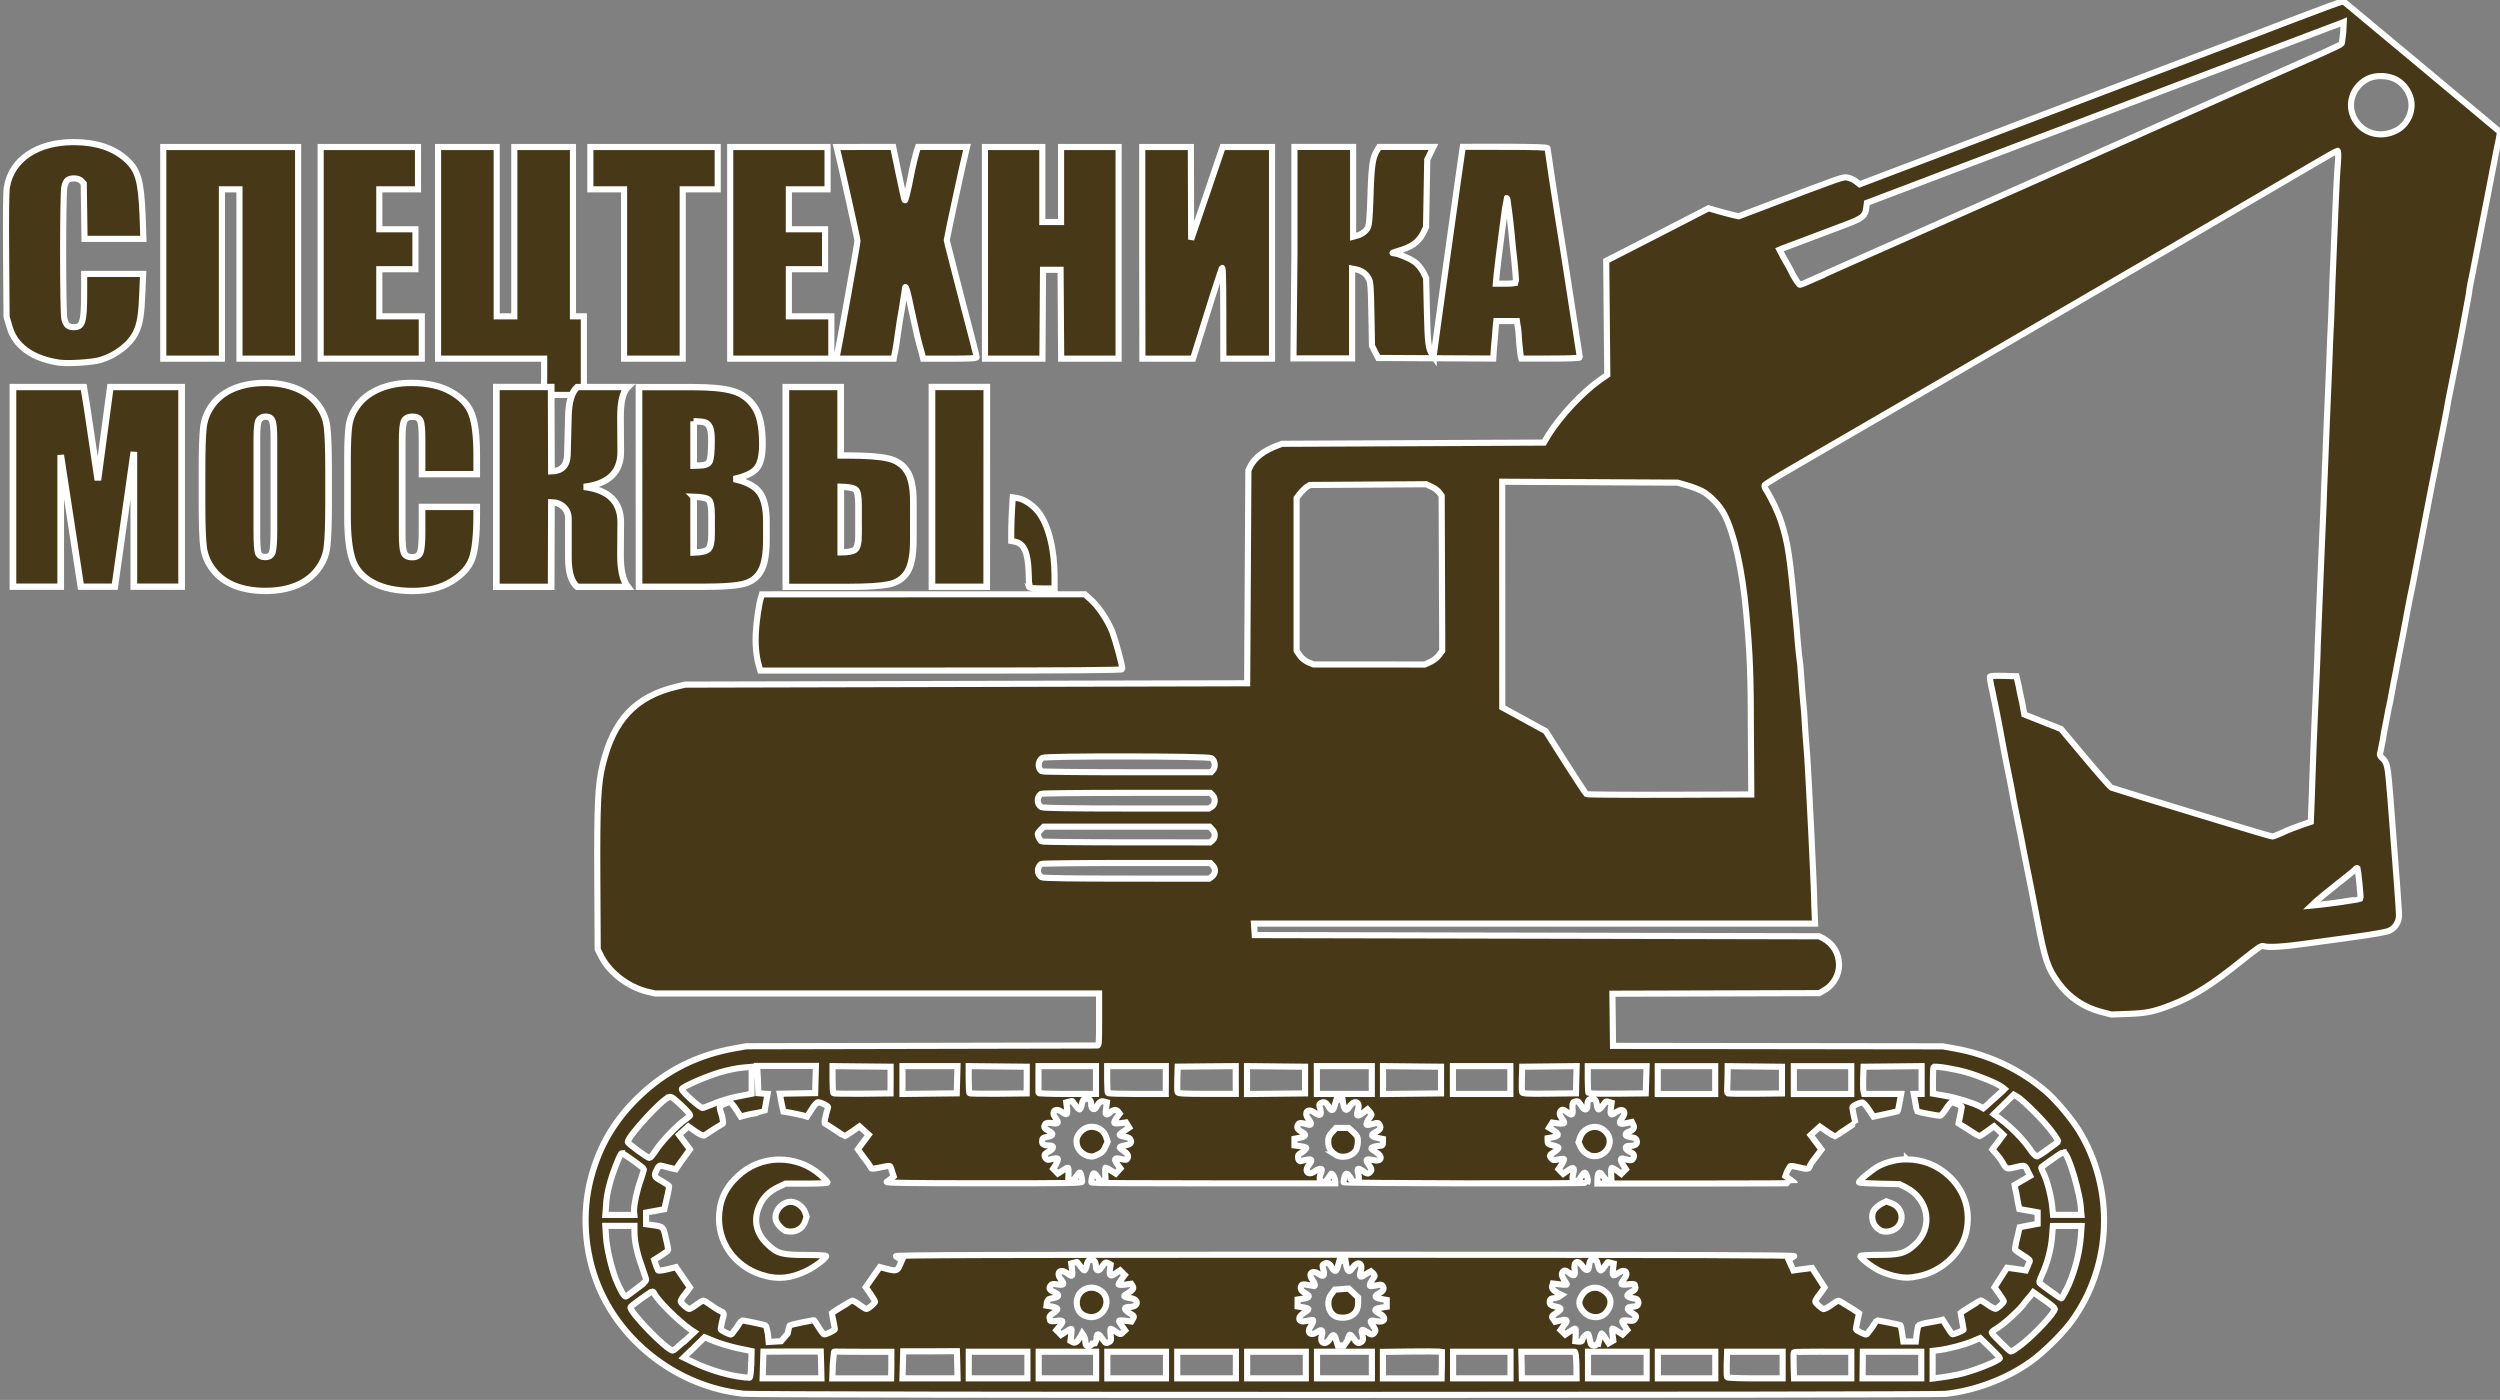 <?xml version="1.0" encoding="UTF-8" standalone="no"?>
<!-- Created with Inkscape (http://www.inkscape.org/) -->

<svg
   width="33.073mm"
   height="18.52mm"
   viewBox="0 0 33.073 18.52"
   version="1.1"
   id="svg1"
   xml:space="preserve"
   inkscape:version="1.4 (86a8ad7, 2024-10-11)"
   sodipodi:docname="logo.svg"
   xmlns:inkscape="http://www.inkscape.org/namespaces/inkscape"
   xmlns:sodipodi="http://sodipodi.sourceforge.net/DTD/sodipodi-0.dtd"
   xmlns="http://www.w3.org/2000/svg"
   xmlns:svg="http://www.w3.org/2000/svg"><rect x="0" y="0" width="33.073" height="18.52" fill="#808080" stroke="none"/><sodipodi:namedview
     id="namedview1"
     pagecolor="#ffffff"
     bordercolor="#000000"
     borderopacity="0.25"
     inkscape:showpageshadow="2"
     inkscape:pageopacity="0.0"
     inkscape:pagecheckerboard="0"
     inkscape:deskcolor="#d1d1d1"
     inkscape:document-units="mm"
     inkscape:zoom="5.8083614"
     inkscape:cx="123.95923"
     inkscape:cy="31.07589"
     inkscape:window-width="1920"
     inkscape:window-height="1017"
     inkscape:window-x="-8"
     inkscape:window-y="-8"
     inkscape:window-maximized="1"
     inkscape:current-layer="layer1" /><defs
     id="defs1" /><g
     inkscape:label="Слой 1"
     inkscape:groupmode="layer"
     id="layer1"
     transform="translate(-88.503,-139.171)"><g
       id="g15"><g
         id="g14"><path
           id="path1"
           style="fill:#473818;fill-opacity:1;stroke:#ffffff;stroke-width:0.081;stroke-dasharray:none;stroke-opacity:1"
           d="m 119.508,139.191 -0.041,0.009 c -0.025,0.005 -0.223,0.077 -0.439,0.16 -0.217,0.083 -0.469,0.177 -0.551,0.21 -0.394,0.149 -2.256,0.855 -2.552,0.968 -0.182,0.069 -0.475,0.181 -0.652,0.248 -0.178,0.067 -0.47,0.179 -0.652,0.248 -0.182,0.069 -0.419,0.16 -0.529,0.201 -0.358,0.135 -0.659,0.249 -0.824,0.312 l -0.163,0.062 -0.052,-0.04 c -0.027,-0.022 -0.079,-0.044 -0.11,-0.049 -0.064,-0.01 -0.033,-0.021 -1.201,0.422 l -0.237,0.09 -0.072,-0.016 c -0.041,-0.009 -0.129,-0.033 -0.201,-0.053 l -0.126,-0.037 -0.279,0.144 c -0.153,0.08 -0.353,0.18 -0.436,0.224 -0.087,0.044 -0.265,0.136 -0.398,0.204 l -0.241,0.123 0.007,0.755 0.007,0.754 -0.103,0.072 c -0.228,0.162 -0.516,0.47 -0.673,0.72 l -0.062,0.104 -1.733,0.008 -1.732,0.008 -0.072,0.027 c -0.17,0.066 -0.28,0.151 -0.342,0.26 l -0.031,0.065 -0.008,1.408 -0.008,1.408 -3.717,0.009 -3.717,0.009 -0.115,0.027 c -0.54,0.128 -0.832,0.437 -0.976,1.03 -0.065,0.259 -0.077,0.537 -0.072,1.533 l 0.005,0.912 0.052,0.104 c 0.114,0.212 0.355,0.394 0.604,0.456 l 0.103,0.024 h 2.937 2.937 v 0.344 c 0,0.265 2.3e-4,0.344 -0.021,0.344 -0.011,0 -1.061,0.002 -2.333,0.005 l -2.313,0.005 -0.141,0.025 c -0.507,0.089 -0.921,0.296 -1.281,0.643 -0.319,0.307 -0.524,0.655 -0.633,1.074 -0.121,0.455 -0.086,0.977 0.092,1.417 0.313,0.773 1.071,1.343 1.91,1.436 l 0.004,0.002 c 0.195,0.022 15.707,0.019 15.911,0.002 0.399,-0.042 0.824,-0.204 1.143,-0.437 0.171,-0.125 0.409,-0.361 0.527,-0.522 0.538,-0.734 0.574,-1.758 0.093,-2.532 -0.094,-0.152 -0.294,-0.389 -0.419,-0.499 -0.341,-0.298 -0.765,-0.499 -1.222,-0.58 l -0.157,-0.028 -2.181,-0.003 -2.18,-0.003 -0.004,-0.345 -0.004,-0.345 1.369,-0.004 1.368,-0.004 0.083,-0.049 c 0.106,-0.066 0.18,-0.196 0.178,-0.326 -0.002,-0.152 -0.079,-0.28 -0.212,-0.351 l -0.052,-0.026 -3.733,-0.008 -3.733,-0.008 -0.005,-0.076 -0.005,-0.076 h 3.712 3.711 l -0.01,-0.236 c 0,-0.13 -0.021,-0.574 -0.041,-0.988 -0.021,-0.414 -0.043,-0.853 -0.052,-0.976 -0.01,-0.123 -0.031,-0.389 -0.041,-0.592 -0.021,-0.202 -0.041,-0.487 -0.052,-0.632 -0.021,-0.145 -0.041,-0.383 -0.052,-0.528 -0.086,-0.919 -0.109,-1.082 -0.202,-1.367 -0.041,-0.128 -0.125,-0.298 -0.187,-0.402 -0.024,-0.031 -0.036,-0.066 -0.031,-0.078 0.004,-0.012 0.174,-0.117 0.377,-0.234 0.561,-0.323 3.767,-2.189 4.672,-2.718 0.441,-0.258 1.031,-0.604 1.313,-0.768 0.282,-0.165 0.667,-0.39 0.857,-0.502 0.189,-0.112 0.352,-0.203 0.36,-0.203 0.009,0 0.014,0.06 0.006,0.156 -0.021,0.233 -0.041,0.828 -0.072,1.564 -0.01,0.361 -0.026,0.714 -0.031,0.784 0,0.07 -0.021,0.524 -0.041,1.008 -0.021,0.484 -0.036,0.941 -0.041,1.016 0,0.075 -0.021,0.525 -0.041,1 -0.021,0.475 -0.036,0.929 -0.041,1.008 0,0.079 -0.02,0.526 -0.041,0.992 -0.021,0.466 -0.035,0.961 -0.041,1.099 l -0.01,0.251 -0.126,0.043 c -0.069,0.023 -0.181,0.067 -0.243,0.097 -0.066,0.03 -0.128,0.054 -0.138,0.054 -0.011,0 -0.211,-0.058 -0.444,-0.129 -0.233,-0.071 -0.49,-0.149 -0.573,-0.174 -0.444,-0.135 -1.095,-0.335 -1.115,-0.344 -0.013,-0.006 -0.168,-0.182 -0.345,-0.393 l -0.32,-0.382 -0.202,-0.08 c -0.11,-0.044 -0.223,-0.087 -0.243,-0.096 l -0.041,-0.016 -0.021,-0.117 c -0.01,-0.064 -0.041,-0.178 -0.052,-0.253 l -0.031,-0.136 -0.176,-0.005 c -0.115,-0.003 -0.177,0.001 -0.177,0.013 0,0.01 0.01,0.088 0.031,0.173 0.018,0.085 0.082,0.389 0.133,0.675 0.052,0.286 0.114,0.57 0.124,0.632 0.01,0.062 0.041,0.231 0.072,0.376 0.031,0.145 0.072,0.358 0.093,0.472 0.078,0.377 0.12,0.604 0.172,0.872 0.108,0.56 0.141,0.655 0.29,0.857 0.136,0.185 0.33,0.315 0.558,0.375 l 0.135,0.035 0.223,-0.008 c 0.243,-0.009 0.338,-0.028 0.569,-0.118 0.294,-0.114 0.537,-0.267 0.932,-0.586 0.217,-0.171 0.258,-0.203 0.289,-0.193 0.061,0.021 0.256,0.01 0.563,-0.033 0.163,-0.023 0.464,-0.065 0.669,-0.092 0.211,-0.029 0.398,-0.062 0.429,-0.077 0.081,-0.036 0.132,-0.12 0.132,-0.202 0,-0.06 -0.032,-0.511 -0.115,-1.567 -0.036,-0.428 -0.036,-0.453 -0.118,-0.527 -0.015,-0.015 -0.025,-0.037 -0.021,-0.048 0.01,-0.011 0.02,-0.096 0.041,-0.188 0.01,-0.092 0.052,-0.269 0.072,-0.392 0.031,-0.123 0.062,-0.335 0.093,-0.472 0.023,-0.136 0.074,-0.381 0.105,-0.544 0.031,-0.163 0.082,-0.451 0.124,-0.64 0.165,-0.857 0.246,-1.29 0.307,-1.584 0.021,-0.11 0.062,-0.322 0.093,-0.472 0.031,-0.15 0.062,-0.322 0.072,-0.384 0.01,-0.062 0.052,-0.249 0.083,-0.416 0.035,-0.167 0.087,-0.441 0.118,-0.608 0.031,-0.167 0.063,-0.344 0.072,-0.392 0,-0.048 0.031,-0.178 0.052,-0.288 0.052,-0.264 0.103,-0.54 0.207,-1.064 0.046,-0.238 0.098,-0.51 0.118,-0.605 0.022,-0.095 0.034,-0.174 0.031,-0.177 -0.004,-0.003 -0.469,-0.393 -1.036,-0.866 z m 0.001,0.271 -0.007,0.135 c -0.01,0.074 -0.015,0.143 -0.021,0.152 -0.006,0.009 -0.113,0.062 -0.238,0.117 -0.425,0.187 -2.684,1.191 -2.937,1.305 -0.072,0.033 -0.173,0.076 -0.214,0.096 -0.045,0.02 -0.305,0.135 -0.578,0.256 -0.272,0.121 -0.582,0.258 -0.686,0.304 -0.104,0.046 -0.38,0.168 -0.611,0.271 -0.231,0.103 -0.501,0.222 -0.594,0.264 -0.095,0.042 -0.311,0.137 -0.479,0.212 -0.168,0.075 -0.345,0.154 -0.396,0.176 -0.05,0.022 -0.161,0.073 -0.254,0.114 l 0.005,5.2e-4 c -0.092,0.041 -0.174,0.074 -0.184,0.074 -0.01,0 -0.052,-0.059 -0.093,-0.132 -0.033,-0.073 -0.095,-0.177 -0.126,-0.232 l -0.052,-0.1 0.041,-0.017 c 0.067,-0.025 0.643,-0.242 0.854,-0.322 0.201,-0.076 0.242,-0.109 0.253,-0.216 l 0.009,-0.065 0.192,-0.073 c 0.105,-0.04 0.266,-0.1 0.349,-0.132 0.086,-0.032 0.313,-0.119 0.504,-0.192 0.191,-0.073 0.57,-0.217 0.842,-0.319 0.272,-0.103 0.574,-0.218 0.677,-0.256 0.161,-0.062 0.94,-0.357 1.156,-0.439 0.101,-0.038 0.786,-0.298 1.132,-0.429 0.14,-0.053 0.363,-0.138 0.496,-0.188 0.132,-0.05 0.343,-0.13 0.47,-0.178 0.127,-0.049 0.279,-0.105 0.33,-0.125 0.058,-0.02 0.11,-0.042 0.13,-0.049 z m 0.504,0.715 c 0.068,0.002 0.137,0.018 0.189,0.047 0.101,0.056 0.163,0.146 0.194,0.253 0.041,0.165 -0.045,0.348 -0.199,0.425 l -0.005,5.1e-4 c -0.162,0.08 -0.346,0.054 -0.47,-0.066 -0.191,-0.19 -0.143,-0.496 0.103,-0.623 0.052,-0.026 0.12,-0.038 0.188,-0.037 z m -30.537,0.874 c -0.479,0 -0.82,0.227 -0.882,0.595 -0.011,0.07 -0.014,0.359 -0.01,0.91 l 0.006,0.807 0.031,0.104 c 0.035,0.131 0.087,0.216 0.18,0.3 0.114,0.102 0.275,0.169 0.48,0.201 h 5.17e-4 c 0.117,0.018 0.446,-0.003 0.554,-0.036 0.206,-0.063 0.395,-0.21 0.468,-0.369 0.052,-0.109 0.072,-0.231 0.083,-0.532 l 0.01,-0.236 h -0.39 -0.39 l -5.16e-4,0.268 c -10e-4,0.372 -0.021,0.436 -0.136,0.436 -0.074,0 -0.105,-0.025 -0.126,-0.112 -0.021,-0.111 -0.021,-1.632 0,-1.743 0.01,-0.05 0.031,-0.087 0.052,-0.097 0.053,-0.027 0.143,-0.018 0.174,0.018 l 0.031,0.034 0.005,0.366 0.005,0.366 h 0.39 0.389 l -0.01,-0.292 c -0.019,-0.481 -0.059,-0.62 -0.221,-0.764 -0.168,-0.149 -0.399,-0.224 -0.692,-0.224 z m 18.939,0.062 -0.56,5.2e-4 -0.009,0.06 c -0.022,0.136 -0.373,2.66 -0.374,2.687 l -5.1e-4,0.029 -0.021,-0.031 c -0.052,-0.065 -0.061,-0.153 -0.071,-0.577 l -0.01,-0.432 -0.041,-0.084 c -0.03,-0.049 -0.071,-0.103 -0.113,-0.131 -0.073,-0.051 -0.222,-0.112 -0.284,-0.114 -0.021,-0.001 0.01,-0.013 0.061,-0.028 0.179,-0.05 0.273,-0.114 0.335,-0.232 l 0.041,-0.083 0.008,-0.448 0.008,-0.448 0.041,-0.083 0.041,-0.084 h -0.359 -0.36 l -0.031,0.053 c -0.052,0.086 -0.072,0.192 -0.083,0.597 -0.01,0.323 -0.02,0.393 -0.041,0.428 -0.033,0.05 -0.086,0.084 -0.148,0.099 l -0.041,0.011 v -0.594 -0.594 h -0.388 -0.388 v 1.4 l -0.013,1.398 h 0.388 0.388 v -0.594 -0.594 l 0.052,0.01 c 0.069,0.014 0.131,0.055 0.162,0.113 0.031,0.042 0.034,0.115 0.041,0.474 l 0.008,0.425 0.041,0.08 0.041,0.08 0.761,0.004 0.761,0.004 0.01,-0.148 c 0.01,-0.082 0.016,-0.193 0.021,-0.248 l 0.01,-0.1 h 0.136 0.136 l 0.009,0.06 c 0.01,0.033 0.016,0.132 0.021,0.22 0.01,0.088 0.017,0.173 0.021,0.188 l 0.008,0.028 h 0.387 c 0.231,0 0.387,-0.006 0.387,-0.015 0,-0.008 -0.097,-0.63 -0.214,-1.383 -0.122,-0.752 -0.214,-1.376 -0.214,-1.385 0,-0.012 -0.179,-0.018 -0.561,-0.018 z m -17.752,0.003 v 1.4 1.4 h 0.388 0.388 v -1.12 -1.12 h 0.116 0.116 v 1.12 1.12 h 0.388 0.388 v -1.4 -1.4 h -0.891 z m 2.082,0 v 1.4 1.4 h 0.669 0.669 v -0.28 -0.28 h -0.281 -0.281 v -0.312 -0.312 h 0.239 0.239 v -0.264 -0.264 h -0.239 -0.239 v -0.264 -0.264 h 0.256 0.256 v -0.28 -0.28 h -0.644 z m 1.553,0 v 1.4 1.4 h 0.702 0.702 v 0.24 l -0.004,0.24 h 0.264 0.265 v -0.52 -0.52 h -0.072 -0.072 v -1.12 -1.12 h -0.388 -0.388 v 1.12 1.12 H 95.19 95.074 v -1.12 -1.12 H 94.686 Z m 2.015,0 v 0.28 0.28 h 0.223 0.223 v 1.12 1.12 h 0.388 0.388 v -1.12 -1.12 h 0.231 0.232 v -0.28 -0.28 H 97.155 Z m 1.85,0 v 1.4 1.4 h 0.669 0.669 v -0.28 -0.28 h -0.281 -0.281 v -0.312 -0.312 h 0.239 0.24 v -0.264 -0.264 h -0.24 -0.239 v -0.264 -0.264 h 0.256 0.256 v -0.28 -0.28 h -0.644 z m 1.407,0 0.007,0.028 c 0.053,0.212 0.27,1.187 0.27,1.214 0,0.033 -0.252,1.437 -0.272,1.522 l -0.005,0.036 h 0.378 0.378 l 0.008,-0.044 c 0.01,-0.024 0.041,-0.228 0.072,-0.452 0.041,-0.224 0.067,-0.426 0.072,-0.448 0.01,-0.025 0.041,0.089 0.082,0.296 0.073,0.328 0.084,0.392 0.135,0.564 l 0.021,0.084 h 0.354 c 0.271,0 0.354,-0.005 0.354,-0.02 0,-0.011 -0.088,-0.358 -0.198,-0.771 -0.105,-0.413 -0.198,-0.763 -0.198,-0.777 0,-0.022 0.228,-1.081 0.259,-1.197 l 0.009,-0.036 h -0.323 -0.324 l -0.02,0.06 c -0.01,0.033 -0.052,0.195 -0.083,0.36 -0.031,0.165 -0.066,0.295 -0.072,0.288 -0.01,-0.006 -0.041,-0.168 -0.083,-0.36 l -0.072,-0.348 h -0.375 z m 1.963,0 v 1.4 l 5.2e-4,1.4 h 0.38 0.38 l 0.004,-0.588 0.004,-0.588 h 0.116 0.116 l 0.004,0.588 0.004,0.588 h 0.38 0.38 v -1.4 -1.4 H 102.92 102.54 v 0.496 0.496 h -0.124 -0.124 v -0.496 -0.496 h -0.38 z m 2.081,0 v 1.4 l 0.002,1.4 h 0.335 0.335 l 0.179,-0.572 c 0.097,-0.315 0.19,-0.594 0.2,-0.62 0.016,-0.041 0.02,0.05 0.021,0.572 l 0.001,0.62 h 0.322 0.322 v -1.4 -1.4 h -0.327 -0.326 l -0.208,0.612 -0.209,0.612 -0.002,-0.612 -0.002,-0.612 h -0.322 z m 4.821,0.676 c 0.01,-0.001 0.015,0.039 0.02,0.094 0.01,0.056 0.041,0.307 0.062,0.558 0.031,0.251 0.045,0.461 0.041,0.468 h -0.009 c -0.004,0.007 -0.06,0.012 -0.132,0.012 h -0.125 l 0.01,-0.116 c 0.018,-0.177 0.126,-1.006 0.132,-1.015 z m -0.059,3.752 1.16,0.006 1.161,0.006 0.118,0.034 c 0.065,0.018 0.153,0.052 0.204,0.077 0.106,0.056 0.234,0.19 0.296,0.309 0.128,0.249 0.237,0.724 0.289,1.298 0.052,0.572 0.061,0.831 0.062,1.608 l 0.005,0.799 -1.082,0.004 c -0.595,0.002 -1.09,-0.002 -1.099,-0.008 -0.009,-0.007 -0.134,-0.197 -0.278,-0.423 l -0.261,-0.411 -0.287,-0.157 -0.287,-0.157 -5.2e-4,-1.493 z m -1.007,0.033 0.072,0.033 c 0.041,0.018 0.083,0.052 0.103,0.076 l 0.031,0.044 0.004,1.025 0.004,1.025 -0.041,0.055 c -0.019,0.03 -0.07,0.071 -0.112,0.091 l -0.078,0.036 -0.736,-5.2e-4 -0.736,-5.2e-4 -0.072,-0.03 c -0.039,-0.017 -0.09,-0.056 -0.111,-0.091 l -0.041,-0.061 v -1.01 -1.01 l 0.041,-0.053 c 0.021,-0.029 0.062,-0.068 0.082,-0.086 l 0.052,-0.033 0.769,-0.005 z m -5.468,0.174 -0.01,0.158 c -0.005,0.087 -0.01,0.216 -0.01,0.288 v 0.131 l 0.052,0.01 c 0.117,0.024 0.168,0.143 0.178,0.393 0.001,0.101 0.007,0.193 0.01,0.204 l -0.005,-5.1e-4 c 0.005,0.014 0.054,0.021 0.172,0.021 h 0.166 v -0.157 c 0,-0.364 -0.081,-0.687 -0.217,-0.858 -0.072,-0.091 -0.192,-0.169 -0.275,-0.18 z m -3.318,1.283 -0.008,0.028 c -0.031,0.087 -0.064,0.321 -0.072,0.46 -0.01,0.153 5.1e-5,0.323 0.041,0.46 l 0.018,0.06 h 2.395 c 1.675,0 2.394,-0.005 2.394,-0.018 0,-0.054 -0.091,-0.384 -0.133,-0.495 -0.063,-0.158 -0.188,-0.343 -0.291,-0.431 l -0.072,-0.065 h -2.136 z m 4.827,2.144 h 5.2e-4 c 0.545,8.7e-4 1.09,0.008 1.116,0.022 0.052,0.025 0.062,0.122 0.021,0.162 l -0.023,0.025 h -1.11 c -0.611,0 -1.117,-0.006 -1.128,-0.012 -0.064,-0.041 -0.051,-0.144 0.008,-0.179 0.025,-0.013 0.57,-0.019 1.115,-0.018 z m -0.005,0.481 v 5.1e-4 h 1.108 l 0.031,0.029 c 0.043,0.043 0.035,0.124 -0.009,0.154 l -0.041,0.025 -1.091,-5.2e-4 c -0.731,0 -1.1,-0.006 -1.12,-0.017 -0.067,-0.036 -0.069,-0.138 -0.005,-0.178 0.01,-0.006 0.517,-0.012 1.127,-0.012 z m -1.093,0.448 h 1.096 1.097 l 0.031,0.033 c 0.047,0.04 0.049,0.113 0.006,0.149 l -0.031,0.026 -1.105,-5.1e-4 c -0.608,0 -1.114,-0.006 -1.124,-0.012 -0.021,-0.014 -0.051,-0.074 -0.051,-0.099 0,-0.01 0.02,-0.035 0.041,-0.057 z m 1.094,0.481 h 5.2e-4 1.108 l 0.031,0.031 c 0.045,0.044 0.037,0.112 -0.007,0.147 l -0.039,0.029 -1.092,-5.2e-4 c -0.732,0 -1.102,-0.006 -1.122,-0.017 -0.067,-0.036 -0.069,-0.138 -0.005,-0.178 0.01,-0.006 0.516,-0.012 1.126,-0.012 z m 16.283,0.068 c 0.011,0.011 0.049,0.398 0.041,0.406 -0.003,0.003 -0.107,0.02 -0.228,0.037 l 0.006,5.2e-4 c -0.122,0.017 -0.269,0.036 -0.321,0.041 l -0.103,0.01 0.062,-0.059 c 0.036,-0.032 0.16,-0.133 0.276,-0.225 0.116,-0.092 0.226,-0.178 0.236,-0.192 0.01,-0.014 0.027,-0.023 0.031,-0.019 z m -21.17,2.616 h 0.389 0.389 l -0.005,0.18 -0.005,0.18 -0.234,0.004 -0.233,0.004 0.006,0.028 c 0,0.015 0.01,0.068 0.021,0.118 l 0.02,0.09 0.103,0.018 c 0.054,0.01 0.126,0.026 0.157,0.034 l 0.052,0.015 0.061,-0.095 c 0.031,-0.052 0.072,-0.095 0.083,-0.095 0.042,0 0.135,0.046 0.135,0.065 0,0.01 -0.021,0.062 -0.031,0.116 -0.016,0.059 -0.019,0.1 -0.01,0.103 0.009,0.002 0.073,0.04 0.135,0.084 0.063,0.043 0.122,0.08 0.125,0.08 0.01,0 0.052,-0.029 0.103,-0.064 l 0.093,-0.065 0.062,0.056 0.061,0.055 -0.072,0.096 -0.072,0.096 0.083,0.115 c 0.052,0.063 0.089,0.123 0.092,0.133 0.005,0.013 0.038,0.01 0.121,-0.008 0.064,-0.014 0.119,-0.023 0.126,-0.019 0.01,0.004 0.021,0.037 0.031,0.073 l 0.021,0.065 -0.031,0.026 c -0.021,0.014 -0.041,0.035 -0.062,0.045 -0.024,0.015 0.258,0.019 1.278,0.02 1.101,0.001 1.309,-0.003 1.309,-0.021 0,-0.046 -0.021,-0.122 -0.031,-0.122 -0.01,0 -0.031,0.027 -0.051,0.058 -0.031,0.041 -0.052,0.056 -0.072,0.052 l -0.031,-0.005 0.004,-0.084 c 0.002,-0.046 -0.001,-0.084 -0.008,-0.084 -0.01,0 -0.04,0.016 -0.072,0.038 l -0.061,0.039 -0.031,-0.032 -0.031,-0.032 0.031,-0.047 c 0.01,-0.026 0.031,-0.059 0.031,-0.073 0,-0.024 -0.016,-0.023 -0.119,0.002 -0.031,0.008 -0.072,-0.048 -0.052,-0.075 0.01,-0.009 0.031,-0.027 0.062,-0.04 0.052,-0.029 0.062,-0.072 0.01,-0.073 -0.088,0 -0.114,-0.018 -0.109,-0.061 0,-0.035 0.011,-0.044 0.072,-0.055 0.083,-0.016 0.083,-0.042 0.01,-0.082 -0.062,-0.031 -0.062,-0.048 -0.041,-0.087 0.01,-0.016 0.041,-0.019 0.093,-0.012 0.083,0.012 0.093,-4.5e-4 0.041,-0.071 -0.06,-0.081 -7.3e-4,-0.137 0.082,-0.08 0.072,0.052 0.083,0.044 0.072,-0.045 l -0.01,-0.078 0.041,-0.011 c 0.021,-0.006 0.039,-0.009 0.041,-0.006 0,0.003 0.021,0.029 0.041,0.058 0.021,0.029 0.044,0.052 0.052,0.052 0.01,0 0.024,-0.031 0.031,-0.068 0.01,-0.054 0.021,-0.069 0.052,-0.073 0.052,-0.007 0.071,0.019 0.072,0.08 0,0.054 0.041,0.076 0.062,0.038 0.043,-0.075 0.064,-0.093 0.105,-0.082 l 0.041,0.011 -0.01,0.079 c -0.01,0.064 -0.01,0.08 0.01,0.08 0.01,0 0.031,-0.01 0.041,-0.022 0.035,-0.04 0.086,-0.047 0.107,-0.015 l 0.021,0.028 -0.041,0.055 c -0.022,0.03 -0.035,0.061 -0.031,0.068 0.01,0.007 0.041,0.008 0.083,0.003 l 0.072,-0.01 0.021,0.034 0.021,0.034 -0.062,0.042 c -0.041,0.023 -0.067,0.048 -0.062,0.056 0,0.008 0.041,0.019 0.072,0.024 0.041,0.007 0.065,0.019 0.072,0.041 0.021,0.042 -0.011,0.063 -0.083,0.075 -0.031,0.005 -0.062,0.017 -0.062,0.025 0,0.008 0.031,0.032 0.062,0.053 0.052,0.036 0.062,0.072 0.031,0.105 0,0.007 -0.041,0.005 -0.072,-0.004 -0.093,-0.023 -0.103,-3.8e-4 -0.052,0.068 l 0.041,0.055 -0.031,0.034 -0.031,0.035 -0.062,-0.04 c -0.031,-0.022 -0.067,-0.04 -0.072,-0.04 -0.006,0 -0.008,0.038 -0.005,0.083 l 0.005,0.081 -0.031,0.013 c -0.031,0.011 -0.041,0.003 -0.072,-0.046 -0.021,-0.032 -0.043,-0.057 -0.052,-0.055 -0.021,0.004 -0.041,0.112 -0.031,0.125 0.005,0.004 0.732,0.008 1.616,0.008 h 1.608 v -0.023 c 0,-0.036 -0.031,-0.105 -0.052,-0.105 0,0 -0.021,0.025 -0.041,0.056 -0.055,0.095 -0.137,0.062 -0.106,-0.041 0.014,-0.03 0.021,-0.06 0.021,-0.067 0,-0.023 -0.052,-0.012 -0.093,0.021 -0.084,0.061 -0.144,0.001 -0.082,-0.079 0.052,-0.07 0.051,-0.088 -0.021,-0.075 -0.031,0.006 -0.072,0.014 -0.083,0.019 -0.031,0.012 -0.052,-0.074 -0.021,-0.092 0.052,-0.029 0.103,-0.077 0.093,-0.087 -0.01,-0.006 -0.041,-0.015 -0.083,-0.02 l -0.072,-0.009 v -0.044 -0.044 l 0.072,-0.014 c 0.083,-0.018 0.093,-0.041 0.021,-0.079 -0.052,-0.03 -0.072,-0.059 -0.041,-0.101 0.015,-0.021 0.045,-0.018 0.138,0.008 0.037,0.011 0.037,-0.024 -0.004,-0.074 -0.068,-0.089 -0.01,-0.153 0.083,-0.084 0.073,0.051 0.092,0.034 0.072,-0.051 -0.017,-0.048 -0.015,-0.064 0.004,-0.075 0.044,-0.026 0.075,-0.013 0.106,0.043 0.041,0.07 0.062,0.064 0.083,-0.022 l 0.021,-0.067 h 0.041 0.041 l 0.01,0.062 c 0.021,0.086 0.041,0.093 0.083,0.026 0.06,-0.093 0.143,-0.064 0.112,0.04 -0.031,0.095 -0.01,0.103 0.072,0.039 l 0.052,-0.04 0.031,0.034 c 0.021,0.027 0.031,0.039 0.01,0.061 -0.041,0.047 -0.061,0.1 -0.052,0.109 0.01,0.005 0.041,-6.9e-4 0.083,-0.012 0.052,-0.017 0.072,-0.016 0.082,0.003 0.031,0.043 0.021,0.071 -0.041,0.102 -0.072,0.038 -0.073,0.061 0.02,0.08 l 0.072,0.015 v 0.045 c 0,0.036 -0.01,0.045 -0.041,0.045 -0.05,0.001 -0.112,0.018 -0.112,0.034 0,0.008 0.031,0.03 0.062,0.05 0.099,0.061 0.07,0.132 -0.041,0.104 -0.08,-0.018 -0.103,-0.007 -0.072,0.037 0.01,0.017 0.031,0.047 0.041,0.064 0.013,0.027 0.015,0.036 -0.008,0.059 -0.021,0.023 -0.031,0.024 -0.062,0.008 -0.01,-0.011 -0.041,-0.029 -0.061,-0.04 -0.041,-0.027 -0.052,-0.009 -0.031,0.062 0.01,0.053 0.01,0.066 -0.01,0.083 -0.041,0.031 -0.062,0.023 -0.093,-0.037 -0.021,-0.031 -0.041,-0.056 -0.052,-0.056 -0.021,0 -0.041,0.068 -0.041,0.114 0,0.015 3.214,0.023 3.224,0.006 0.021,-0.015 -0.01,-0.125 -0.031,-0.132 -0.01,-0.003 -0.031,0.021 -0.052,0.052 -0.021,0.04 -0.031,0.056 -0.062,0.056 -0.05,0 -0.062,-0.02 -0.041,-0.096 0.021,-0.084 3.5e-4,-0.095 -0.072,-0.04 l -0.061,0.043 -0.031,-0.031 -0.031,-0.032 0.041,-0.06 c 0.021,-0.033 0.035,-0.066 0.031,-0.072 0,-0.006 -0.031,-0.004 -0.072,0.004 -0.062,0.013 -0.072,0.012 -0.093,-0.012 -0.031,-0.037 -0.031,-0.045 0.041,-0.089 0.031,-0.02 0.053,-0.045 0.052,-0.053 0,-0.008 -0.031,-0.022 -0.072,-0.031 -0.062,-0.014 -0.072,-0.023 -0.072,-0.056 v -0.04 l 0.072,-0.013 c 0.083,-0.016 0.083,-0.04 0.01,-0.088 l -0.062,-0.037 0.021,-0.034 0.021,-0.034 0.072,0.01 c 0.041,0.005 0.079,0.003 0.083,-0.004 0.01,-0.007 -0.01,-0.037 -0.031,-0.066 -0.028,-0.04 -0.031,-0.059 -0.021,-0.082 0.021,-0.038 0.041,-0.036 0.092,0.002 0.067,0.054 0.082,0.043 0.072,-0.046 0,-0.063 -2.3e-4,-0.08 0.021,-0.088 0.052,-0.017 0.052,-0.012 0.093,0.046 0.041,0.072 0.082,0.073 0.083,0.004 0,-0.069 0.02,-0.095 0.072,-0.089 0.031,0.005 0.044,0.018 0.052,0.066 0,0.033 0.014,0.065 0.021,0.071 0.01,0.012 0.041,-0.024 0.083,-0.083 0.01,-0.02 0.021,-0.025 0.052,-0.015 l 0.041,0.012 -0.01,0.077 c -0.01,0.089 -7e-5,0.098 0.072,0.045 0.093,-0.063 0.144,-8.1e-4 0.072,0.087 -0.046,0.065 -0.031,0.081 0.062,0.06 l 0.072,-0.015 0.021,0.041 c 0.021,0.042 -0.01,0.071 -0.072,0.093 -0.021,0.005 -0.031,0.019 -0.031,0.031 0,0.021 0.025,0.031 0.107,0.043 0.021,0.004 0.038,0.02 0.041,0.047 0.005,0.044 -0.026,0.061 -0.109,0.062 -0.052,0.001 -0.052,0.043 0.01,0.072 0.062,0.032 0.072,0.049 0.052,0.09 -0.019,0.034 -0.032,0.035 -0.135,0.005 -0.046,-0.011 -0.033,0.034 0.006,0.093 l 0.031,0.048 -0.031,0.031 -0.031,0.031 -0.052,-0.04 c -0.031,-0.022 -0.065,-0.04 -0.072,-0.04 -0.007,0 -0.014,0.038 -0.009,0.084 l 0.004,0.083 -0.031,0.005 c -0.031,0.004 -0.041,-0.011 -0.072,-0.052 -0.021,-0.031 -0.045,-0.057 -0.052,-0.057 -0.021,0 -0.031,0.042 -0.031,0.097 v 0.047 h 1.305 c 0.718,0 1.305,-0.003 1.305,-0.006 0,-0.003 -0.031,-0.026 -0.062,-0.049 l -0.061,-0.042 0.021,-0.059 c 0.021,-0.033 0.035,-0.067 0.041,-0.073 0.01,-0.006 0.052,-6e-4 0.103,0.012 0.116,0.031 0.147,0.028 0.157,-0.008 0,-0.017 0.041,-0.075 0.083,-0.128 l 0.072,-0.096 -0.072,-0.096 -0.072,-0.096 0.062,-0.056 0.061,-0.056 0.093,0.065 c 0.052,0.035 0.099,0.064 0.103,0.064 0.008,0 0.275,-0.176 0.274,-0.181 0,-0.002 -0.01,-0.044 -0.021,-0.091 -0.01,-0.049 -0.019,-0.098 -0.02,-0.109 -10e-4,-0.021 0.094,-0.067 0.135,-0.067 0.01,0 0.052,0.043 0.083,0.094 l 0.062,0.093 0.155,-0.033 c 0.087,-0.018 0.157,-0.034 0.159,-0.035 0.01,-0.001 0.021,-0.054 0.031,-0.117 l 0.021,-0.115 h -0.244 -0.245 l -0.009,-0.036 c -0.005,-0.02 -0.007,-0.101 -0.004,-0.18 l 0.005,-0.144 0.384,-0.004 0.384,-0.004 v 0.184 0.184 h -0.052 -0.052 l 0.021,0.113 c 0.01,0.062 0.019,0.115 0.022,0.118 0.009,0.007 0.269,0.057 0.3,0.057 0.021,0 0.052,-0.041 0.083,-0.089 0.031,-0.048 0.064,-0.088 0.074,-0.088 0.033,0 0.136,0.045 0.136,0.059 0,0.007 -0.011,0.059 -0.022,0.116 l -0.021,0.103 0.021,0.014 c 0.014,0.007 0.073,0.046 0.135,0.085 0.057,0.039 0.114,0.071 0.119,0.071 0.01,0 0.051,-0.03 0.102,-0.066 l 0.092,-0.066 0.061,0.056 0.062,0.058 -0.071,0.096 -0.074,0.097 0.052,0.06 c 0.031,0.033 0.072,0.091 0.092,0.128 0.044,0.075 0.051,0.076 0.179,0.043 0.052,-0.013 0.097,-0.018 0.103,-0.012 0.01,0.007 0.033,0.038 0.043,0.071 l 0.031,0.06 -0.103,0.06 -0.103,0.06 0.01,0.055 c 0.01,0.031 0.021,0.102 0.031,0.159 l 0.021,0.104 0.061,0.011 c 0.027,0.006 0.089,0.015 0.12,0.021 l 0.062,0.012 v 0.076 0.076 l -0.119,0.022 -0.119,0.023 -0.031,0.136 c -0.021,0.075 -0.03,0.145 -0.031,0.155 0,0.011 0.052,0.046 0.103,0.079 0.072,0.044 0.101,0.066 0.092,0.085 -0.01,0.014 -0.021,0.046 -0.03,0.071 l -0.021,0.046 -0.062,-0.01 c -0.033,-0.005 -0.095,-0.013 -0.126,-0.018 l -0.061,-0.008 -0.083,0.13 -0.083,0.129 0.062,0.086 c 0.031,0.047 0.062,0.092 0.062,0.098 0,0.021 -0.09,0.101 -0.111,0.101 -0.01,0 -0.062,-0.025 -0.103,-0.056 -0.041,-0.031 -0.086,-0.056 -0.092,-0.056 -0.008,0 -0.247,0.147 -0.268,0.166 0,0.001 0.01,0.049 0.021,0.106 0.01,0.057 0.021,0.108 0.021,0.114 0,0.011 -0.124,0.062 -0.145,0.062 -0.01,0 -0.04,-0.043 -0.071,-0.096 l -0.062,-0.096 -0.042,0.011 c -0.023,0.005 -0.092,0.018 -0.154,0.028 -0.065,0.01 -0.119,0.028 -0.127,0.04 0,0.012 -0.015,0.065 -0.021,0.116 l -0.01,0.093 h -0.083 -0.083 L 113.668,156.817 c -0.01,-0.058 -0.017,-0.109 -0.021,-0.113 -0.008,-0.008 -0.314,-0.07 -0.318,-0.065 0,0.001 -0.03,0.044 -0.061,0.095 -0.041,0.051 -0.068,0.092 -0.072,0.092 -0.03,0 -0.141,-0.056 -0.141,-0.071 0,-0.01 0.01,-0.061 0.021,-0.114 l 0.021,-0.096 -0.021,-0.015 c -0.014,-0.009 -0.07,-0.047 -0.132,-0.084 -0.058,-0.037 -0.112,-0.068 -0.119,-0.068 -0.01,0 -0.052,0.025 -0.093,0.056 -0.041,0.031 -0.093,0.056 -0.103,0.056 -0.019,0 -0.112,-0.081 -0.112,-0.102 0,-0.006 0.021,-0.05 0.062,-0.098 l 0.062,-0.087 -0.083,-0.129 -0.083,-0.129 -0.061,0.008 c -0.032,0.004 -0.094,0.011 -0.125,0.016 l -0.061,0.009 -0.031,-0.069 -0.031,-0.069 0.021,-0.016 c 0.01,-0.009 0.032,-0.025 0.052,-0.035 0.024,-0.014 -1.315,-0.018 -5.941,-0.019 -4.698,0 -5.964,0.004 -5.944,0.019 0.01,0.011 0.041,0.027 0.052,0.036 l 0.031,0.016 -0.031,0.068 c -0.031,0.077 -0.046,0.081 -0.181,0.046 l -0.083,-0.022 -0.093,0.133 -0.093,0.133 0.062,0.089 c 0.031,0.049 0.062,0.095 0.062,0.102 0,0.019 -0.093,0.098 -0.114,0.098 -0.01,0 -0.052,-0.025 -0.093,-0.056 -0.041,-0.031 -0.086,-0.056 -0.092,-0.056 -0.01,0 -0.254,0.149 -0.275,0.167 0,0.002 0.01,0.046 0.021,0.098 0.01,0.052 0.021,0.103 0.021,0.113 0,0.015 -0.11,0.07 -0.141,0.07 -0.01,0 -0.041,-0.041 -0.072,-0.092 -0.031,-0.05 -0.061,-0.093 -0.062,-0.095 -0.004,-0.006 -0.31,0.058 -0.319,0.067 -0.01,0.005 -0.021,0.053 -0.031,0.109 l -0.086,0.101 -0.082,0.005 -0.083,0.005 -0.01,-0.105 c -0.01,-0.058 -0.023,-0.109 -0.031,-0.114 -0.017,-0.01 -0.316,-0.072 -0.32,-0.066 0,0.001 -0.031,0.044 -0.062,0.095 -0.041,0.051 -0.068,0.092 -0.072,0.092 -0.03,0 -0.14,-0.056 -0.14,-0.071 0,-0.01 0.01,-0.058 0.02,-0.106 0.031,-0.114 0.031,-0.107 -0.031,-0.138 -0.033,-0.014 -0.084,-0.051 -0.126,-0.08 -0.041,-0.03 -0.083,-0.054 -0.093,-0.054 -0.01,0 -0.052,0.025 -0.093,0.056 -0.041,0.031 -0.083,0.055 -0.093,0.055 -0.021,0 -0.113,-0.079 -0.113,-0.101 0,-0.009 0.02,-0.054 0.061,-0.1 l 0.062,-0.083 -0.093,-0.135 -0.092,-0.135 -0.114,0.028 c -0.061,0.016 -0.118,0.022 -0.123,0.015 0,-0.008 -0.021,-0.042 -0.031,-0.077 l -0.021,-0.062 0.093,-0.059 c 0.052,-0.033 0.093,-0.064 0.093,-0.07 0,-0.006 -0.01,-0.075 -0.031,-0.154 -0.033,-0.158 -0.032,-0.157 -0.179,-0.177 l -0.083,-0.012 v -0.077 -0.077 l 0.061,-0.011 c 0.036,-0.006 0.088,-0.016 0.119,-0.022 l 0.062,-0.011 0.032,-0.144 c 0.021,-0.079 0.03,-0.15 0.031,-0.159 0,-0.009 -0.041,-0.036 -0.083,-0.06 -0.114,-0.063 -0.124,-0.073 -0.083,-0.154 0.021,-0.052 0.041,-0.065 0.062,-0.059 0.018,0.005 0.069,0.017 0.111,0.028 l 0.083,0.019 0.02,-0.031 c 0.01,-0.017 0.052,-0.076 0.093,-0.131 l 0.072,-0.101 -0.072,-0.096 -0.072,-0.096 0.061,-0.056 0.062,-0.056 0.094,0.067 c 0.066,0.045 0.108,0.062 0.118,0.052 0.063,-0.043 0.234,-0.151 0.244,-0.155 0.01,-0.002 -7.6e-5,-0.048 -0.01,-0.102 -0.021,-0.053 -0.031,-0.106 -0.031,-0.116 0,-0.019 0.094,-0.065 0.135,-0.065 0.01,0 0.051,0.043 0.082,0.095 l 0.061,0.095 0.052,-0.015 c 0.03,-0.009 0.096,-0.023 0.158,-0.033 0.053,-0.01 0.103,-0.019 0.104,-0.02 0,-0.001 0.01,-0.054 0.021,-0.117 l 0.021,-0.115 -0.062,-0.005 -0.061,-0.005 -0.005,-0.18 z m 0.998,0.003 0.384,0.004 0.384,0.004 v 0.176 l -0.001,0.177 -0.373,0.004 c -0.205,0.002 -0.378,-2.5e-4 -0.384,-0.007 -0.005,-0.006 -0.01,-0.088 -0.01,-0.184 z m 0.925,0 h 0.364 0.364 l -0.005,0.18 -0.005,0.18 -0.359,0.004 -0.359,0.004 v -0.184 z m 0.876,0 0.384,0.004 0.384,0.004 v 0.176 l -0.001,0.177 -0.373,0.004 c -0.205,0.002 -0.378,-2.5e-4 -0.384,-0.007 -0.005,-0.006 -0.01,-0.088 -0.01,-0.184 z m 0.924,0 h 0.38 0.38 v 0.184 0.184 h -0.38 c -0.208,0 -0.38,-0.006 -0.381,-0.012 -10e-4,-0.011 -4.8e-4,-0.265 5.2e-4,-0.328 z m 0.908,0 h 0.388 0.388 v 0.184 l -0.001,0.184 h -0.377 c -0.207,0 -0.382,-0.005 -0.388,-0.012 -0.005,-0.006 -0.01,-0.088 -0.01,-0.183 z m 1.701,0 v 0.184 l 0.001,0.183 h -0.381 c -0.296,0 -0.383,-0.004 -0.389,-0.021 -0.005,-0.012 -0.007,-0.093 -0.004,-0.18 l 0.005,-0.159 0.384,-0.004 z m 0.149,0 0.384,0.004 0.384,0.004 v 0.176 0.177 l -0.384,0.004 -0.384,0.004 v -0.184 z m 0.924,0 h 0.363 0.364 v 0.184 0.184 h -0.364 -0.363 v -0.184 z m 0.875,0 0.384,0.004 0.384,0.004 v 0.176 0.177 l -0.384,0.004 -0.384,0.004 v -0.184 z m 0.925,0 h 0.38 0.38 v 0.184 0.184 h -0.38 -0.38 v -0.184 z m 1.637,0 -0.005,0.18 -0.004,0.18 -0.352,0.004 c -0.278,0.004 -0.353,-2.7e-4 -0.36,-0.017 -0.005,-0.012 -0.007,-0.093 -0.004,-0.18 l 0.005,-0.159 0.36,-0.004 z m 0.147,5.1e-4 h 0.389 0.389 l -0.005,0.179 -0.006,0.181 -0.373,0.004 c -0.205,0.002 -0.378,-0.001 -0.384,-0.007 -0.005,-0.006 -0.01,-0.089 -0.01,-0.184 z m 0.926,0 h 0.38 0.38 v 0.184 0.184 h -0.38 -0.38 v -0.184 z m 0.925,0 0.359,0.004 0.359,0.004 v 0.176 0.177 l -0.358,0.004 c -0.197,0.002 -0.361,1.9e-4 -0.364,-0.008 -0.003,-0.006 -0.004,-0.037 -0.002,-0.068 0.002,-0.031 0.004,-0.108 0.005,-0.172 z m 0.875,0 h 0.38 0.38 v 0.184 0.184 h -0.38 -0.38 v -0.184 z m -13.787,0.009 v 0.178 0.178 l -0.041,0.008 c -0.021,0.005 -0.096,0.019 -0.168,0.033 -0.072,0.014 -0.19,0.051 -0.272,0.082 h 0.004 c -0.075,0.031 -0.158,0.06 -0.168,0.065 -0.029,0.009 -0.279,-0.215 -0.279,-0.249 0,-0.029 0.324,-0.171 0.512,-0.225 0.095,-0.028 0.231,-0.055 0.293,-0.06 z m 15.638,0.002 c 0.028,-0.015 0.269,0.024 0.429,0.069 0.166,0.047 0.414,0.148 0.476,0.197 l 0.031,0.025 -0.103,0.093 0.004,-5.2e-4 c -0.058,0.051 -0.12,0.109 -0.141,0.128 l -0.041,0.035 -0.041,-0.023 c -0.1,-0.051 -0.312,-0.117 -0.464,-0.143 l -0.161,-0.028 v -0.173 c 0,-0.095 0.003,-0.176 0.01,-0.18 z m 1.058,0.366 0.041,0.024 c 0.08,0.041 0.374,0.339 0.467,0.468 0.052,0.068 0.086,0.128 0.083,0.13 -0.003,0.003 -0.062,0.046 -0.134,0.096 h 0.005 c -0.067,0.05 -0.139,0.095 -0.149,0.099 -0.021,0.004 -0.062,-0.04 -0.103,-0.103 -0.093,-0.132 -0.248,-0.288 -0.38,-0.386 l -0.093,-0.07 0.132,-0.128 z m -17.789,0.031 c 0.03,-0.009 0.055,0.01 0.158,0.106 0.07,0.065 0.122,0.125 0.122,0.134 0,0.009 -0.031,0.034 -0.062,0.056 -0.102,0.068 -0.302,0.278 -0.385,0.397 l 0.003,5.2e-4 c -0.041,0.062 -0.084,0.113 -0.093,0.113 -0.028,5e-4 -0.289,-0.191 -0.289,-0.212 0,-0.072 0.453,-0.566 0.546,-0.594 z m 5.638,0.399 c -0.064,-0.015 -0.134,0.002 -0.186,0.055 -0.062,0.064 -0.072,0.117 -0.052,0.194 0.02,0.062 0.081,0.116 0.143,0.132 l 0.002,-5.1e-4 c 0.052,0.014 0.062,0.013 0.134,-0.021 0.052,-0.025 0.072,-0.047 0.093,-0.1 l 0.031,-0.067 -0.021,-0.063 c -0.024,-0.07 -0.08,-0.115 -0.144,-0.129 z m 6.655,0.002 c -0.032,-0.008 -0.065,-0.007 -0.096,5.2e-4 l -5.2e-4,5.1e-4 c -0.063,0.016 -0.118,0.061 -0.144,0.131 l -0.021,0.066 0.031,0.068 c 0.031,0.05 0.052,0.074 0.103,0.096 l -0.008,5.2e-4 c 0.204,0.091 0.388,-0.161 0.225,-0.313 -0.027,-0.025 -0.058,-0.042 -0.09,-0.05 z m -3.469,0.008 -0.052,0.056 c -0.041,0.046 -0.052,0.07 -0.052,0.124 0,0.081 0.031,0.131 0.093,0.172 h -0.001 c 0.093,0.059 0.228,0.027 0.28,-0.065 0.01,-0.026 0.021,-0.076 0.021,-0.111 0,-0.052 -0.01,-0.075 -0.061,-0.121 l -0.062,-0.055 h -0.083 z m 9.623,0.319 c 0.062,0 0.233,0.575 0.233,0.785 l 0.005,0.046 h -0.188 -0.188 l -0.01,-0.103 c -0.011,-0.123 -0.063,-0.341 -0.115,-0.446 -0.022,-0.042 -0.034,-0.078 -0.031,-0.081 0.131,-0.099 0.284,-0.202 0.294,-0.202 z m -19.072,0.016 c 0.023,0 0.294,0.195 0.294,0.211 0,0.007 -0.021,0.067 -0.041,0.135 -0.052,0.137 -0.092,0.332 -0.092,0.415 l 0.005,0.055 h -0.192 -0.192 l 0.01,-0.124 c 0,-0.068 0.02,-0.185 0.041,-0.26 0.039,-0.163 0.147,-0.433 0.167,-0.433 z m 17.001,0.08 v 5.2e-4 c -0.124,-8e-5 -0.249,0.028 -0.368,0.086 -0.078,0.039 -0.266,0.192 -0.266,0.218 0,0.008 0.121,0.015 0.268,0.018 l 0.268,0.006 0.083,0.042 c 0.31,0.158 0.367,0.54 0.116,0.763 -0.127,0.113 -0.195,0.131 -0.482,0.131 -0.132,0 -0.236,0.007 -0.236,0.015 0,0.026 0.144,0.139 0.248,0.192 0.055,0.028 0.15,0.06 0.202,0.072 0.134,0.029 0.195,0.029 0.33,5.2e-4 0.3,-0.062 0.56,-0.306 0.622,-0.581 0.061,-0.279 -0.017,-0.537 -0.219,-0.732 -0.157,-0.151 -0.358,-0.23 -0.565,-0.23 z m -14.929,0.003 c -0.198,0.004 -0.393,0.08 -0.545,0.227 -0.168,0.158 -0.241,0.337 -0.241,0.557 0,0.362 0.256,0.671 0.625,0.758 l -0.004,5.1e-4 c 0.183,0.043 0.332,0.025 0.525,-0.064 0.11,-0.051 0.271,-0.17 0.271,-0.201 0,-0.009 -0.113,-0.015 -0.261,-0.015 -0.327,0 -0.386,-0.017 -0.516,-0.143 -0.146,-0.14 -0.186,-0.308 -0.114,-0.486 0.045,-0.118 0.13,-0.208 0.251,-0.266 l 0.103,-0.049 h 0.279 c 0.153,0 0.278,-0.006 0.278,-0.013 0,-0.008 -0.041,-0.053 -0.093,-0.099 -0.159,-0.141 -0.358,-0.209 -0.556,-0.206 z m 14.656,0.553 -0.062,0.031 c -0.031,0.016 -0.072,0.05 -0.093,0.075 -0.065,0.088 -0.023,0.232 0.083,0.278 h -0.011 c 0.075,0.033 0.166,0.017 0.228,-0.039 0.104,-0.103 0.062,-0.273 -0.083,-0.322 z m -14.49,0.006 c -0.119,1e-4 -0.222,0.123 -0.202,0.233 0.011,0.061 0.094,0.145 0.146,0.156 v 5.2e-4 c 0.109,0.022 0.211,-0.029 0.242,-0.128 l 0.021,-0.065 -0.021,-0.062 c -0.029,-0.073 -0.114,-0.134 -0.187,-0.134 z m -2.456,0.319 h 0.193 0.192 l 5.16e-4,0.076 c 0,0.125 0.031,0.275 0.092,0.444 0.031,0.088 0.057,0.172 0.062,0.186 0.006,0.019 -0.028,0.052 -0.121,0.121 h 0.005 c -0.067,0.052 -0.14,0.1 -0.15,0.106 -0.022,0.012 -0.075,-0.08 -0.137,-0.232 -0.055,-0.144 -0.117,-0.398 -0.127,-0.553 z m 19.15,0.001 h 0.19 0.19 l -0.01,0.14 c -0.02,0.244 -0.094,0.514 -0.203,0.728 h -0.004 c -0.021,0.05 -0.047,0.092 -0.052,0.092 -0.01,-7e-4 -0.247,-0.17 -0.278,-0.198 -0.021,-0.016 -0.01,-0.038 0.021,-0.113 0.073,-0.151 0.125,-0.358 0.135,-0.508 z m -6.077,0.445 h 5.1e-4 c 0.031,1.5e-4 0.044,0.011 0.051,0.044 0.031,0.12 0.041,0.125 0.093,0.049 0.021,-0.028 0.039,-0.054 0.041,-0.057 0,-0.003 0.021,-3.9e-4 0.041,0.006 l 0.041,0.011 -0.01,0.077 c -0.01,0.089 -3.5e-4,0.098 0.072,0.045 0.093,-0.062 0.144,-5e-4 0.072,0.086 -0.023,0.03 -0.037,0.059 -0.031,0.065 0.01,0.006 0.052,0.007 0.093,5.2e-4 0.052,-0.006 0.083,-0.004 0.083,0.007 0,0.009 0.004,0.027 0.009,0.039 0,0.014 -0.01,0.034 -0.052,0.053 -0.088,0.048 -0.074,0.073 0.052,0.091 0.041,0.005 0.052,0.073 0.021,0.093 -0.01,0.008 -0.041,0.014 -0.072,0.015 -0.068,0 -0.072,0.036 0.004,0.08 0.062,0.039 0.062,0.039 0.041,0.081 -0.021,0.026 -0.031,0.029 -0.093,0.021 -0.093,-0.011 -0.093,0.004 -0.041,0.077 l 0.031,0.047 -0.031,0.03 -0.031,0.031 -0.061,-0.04 c -0.031,-0.022 -0.066,-0.04 -0.072,-0.04 -0.005,0 -0.005,0.037 5.1e-4,0.08 l 0.01,0.079 -0.031,0.018 -0.031,0.018 -0.041,-0.064 c -0.021,-0.035 -0.046,-0.064 -0.052,-0.065 0,-0.001 -0.015,0.023 -0.021,0.052 -0.01,0.029 -0.017,0.065 -0.021,0.08 l -0.007,-0.002 c -0.01,0.017 -0.031,0.028 -0.052,0.028 -0.031,0 -0.043,-0.01 -0.051,-0.059 -0.021,-0.103 -0.021,-0.108 -0.062,-0.076 -0.021,0.015 -0.036,0.042 -0.041,0.059 0,0.022 -0.021,0.029 -0.052,0.025 l -0.041,-0.005 0.005,-0.084 c 0.003,-0.046 0.001,-0.084 -0.005,-0.084 -0.01,0 -0.041,0.018 -0.072,0.04 l -0.061,0.04 -0.031,-0.03 -0.031,-0.03 0.041,-0.056 c 0.062,-0.072 0.052,-0.092 -0.041,-0.07 l -0.072,0.017 -0.021,-0.03 c -0.031,-0.038 -0.031,-0.045 0.041,-0.09 0.076,-0.046 0.063,-0.068 -0.007,-0.08 -0.074,-0.012 -0.092,-0.034 -0.082,-0.077 0,-0.024 0.02,-0.034 0.051,-0.034 0.021,0 0.051,-0.01 0.072,-0.022 l 0.031,-0.022 -0.041,-0.019 c -0.062,-0.035 -0.092,-0.065 -0.083,-0.099 l 0.009,-0.033 0.093,0.011 c 0.052,0.006 0.092,0.007 0.092,5.1e-4 0,-0.006 -0.021,-0.036 -0.041,-0.068 -0.027,-0.044 -0.03,-0.065 -0.02,-0.087 0.021,-0.038 0.041,-0.036 0.092,0.002 0.063,0.052 0.083,0.043 0.072,-0.037 -0.017,-0.115 0.043,-0.144 0.105,-0.05 0.041,0.06 0.075,0.067 0.083,0.015 0.01,-0.089 0.02,-0.102 0.06,-0.102 z m -6.656,0.003 5.2e-4,5.1e-4 -0.001,0.001 v 5.1e-4 h 5.2e-4 c 0.051,-0.007 0.071,0.019 0.072,0.08 0,0.056 0.031,0.076 0.062,0.036 0.062,-0.088 0.062,-0.092 0.103,-0.073 l 0.031,0.018 -0.01,0.072 c -0.01,0.083 0.011,0.091 0.083,0.038 l 0.052,-0.034 0.031,0.031 0.031,0.031 -0.041,0.054 c -0.021,0.03 -0.041,0.061 -0.041,0.069 0,0.009 0.042,0.01 0.084,0.004 l 0.083,-0.011 0.021,0.032 c 0.018,0.033 3e-4,0.054 -0.092,0.109 -0.041,0.024 -0.021,0.038 0.062,0.049 0.115,0.015 0.108,0.116 -0.007,0.116 -0.098,0 -0.085,0.038 0.031,0.105 0.019,0.014 0.028,0.022 0.009,0.052 l -0.021,0.036 -0.083,-0.01 c -0.041,-0.006 -0.083,-0.005 -0.083,5.1e-4 0,0.006 0.02,0.037 0.041,0.069 l 0.041,0.058 -0.031,0.028 c -0.025,0.03 -0.035,0.029 -0.107,-0.021 -0.021,-0.016 -0.046,-0.029 -0.052,-0.029 -0.006,0 -0.007,0.036 -0.002,0.08 0.01,0.068 0.01,0.082 -0.021,0.096 -0.041,0.023 -0.041,0.023 -0.093,-0.049 -0.041,-0.068 -0.071,-0.07 -0.071,-0.005 0,0.022 -0.012,0.054 -0.021,0.071 l -0.035,0.004 c -0.01,0.03 -0.062,0.041 -0.083,0.02 -0.005,-0.006 -0.01,-0.029 -0.01,-0.052 0,-0.023 -0.01,-0.057 -0.021,-0.073 l -0.021,-0.03 -0.021,0.039 c -0.041,0.075 -0.072,0.095 -0.103,0.077 l -0.031,-0.017 0.01,-0.08 c 0.006,-0.044 0.007,-0.079 5.2e-4,-0.079 -0.01,0 -0.042,0.018 -0.073,0.04 l -0.062,0.04 -0.03,-0.032 -0.031,-0.031 0.04,-0.049 c 0.062,-0.073 0.053,-0.086 -0.04,-0.073 -0.052,0.007 -0.083,0.005 -0.083,-0.005 0,-0.009 -0.004,-0.027 -0.009,-0.04 0,-0.015 0.01,-0.036 0.052,-0.059 0.031,-0.02 0.055,-0.045 0.052,-0.055 0,-0.01 -0.03,-0.024 -0.072,-0.031 l -0.071,-0.012 0.005,-0.043 c 0.01,-0.029 0.021,-0.046 0.041,-0.049 0.124,-0.018 0.144,-0.047 0.052,-0.089 -0.062,-0.028 -0.072,-0.049 -0.041,-0.089 0.01,-0.017 0.031,-0.02 0.083,-0.012 0.093,0.015 0.103,8.5e-4 0.052,-0.064 -0.073,-0.093 -0.01,-0.152 0.083,-0.081 0.031,0.023 0.056,0.036 0.062,0.03 0.005,-0.006 0.006,-0.044 0,-0.086 l -0.01,-0.076 0.041,-0.011 c 0.021,-0.006 0.039,-0.009 0.041,-0.006 0,0.003 0.021,0.028 0.041,0.056 0.021,0.029 0.043,0.053 0.051,0.053 0.01,0 0.024,-0.031 0.031,-0.068 0.01,-0.051 0.021,-0.066 0.049,-0.071 z m 3.294,0.014 h 0.041 0.041 l 0.01,0.064 c 0.021,0.086 0.041,0.093 0.083,0.026 0.067,-0.096 0.139,-0.064 0.108,0.044 -0.021,0.066 -0.01,0.09 0.031,0.065 0.01,-0.009 0.041,-0.027 0.062,-0.039 l 0.041,-0.022 0.031,0.028 c 0.018,0.023 0.026,0.033 0.008,0.056 -0.041,0.047 -0.06,0.1 -0.051,0.109 0.01,0.005 0.041,0.002 0.082,-0.007 0.052,-0.012 0.074,-0.011 0.083,0.003 0.031,0.039 0.011,0.071 -0.04,0.1 -0.072,0.038 -0.071,0.059 0.022,0.077 l 0.074,0.013 v 0.045 0.045 l -0.074,0.012 c -0.093,0.013 -0.104,0.036 -0.022,0.077 0.104,0.053 0.073,0.127 -0.04,0.102 -0.072,-0.017 -0.093,-0.009 -0.062,0.035 0.01,0.017 0.03,0.045 0.04,0.062 0.013,0.027 0.013,0.037 -0.008,0.06 -0.021,0.023 -0.031,0.024 -0.062,0.008 -0.01,-0.011 -0.041,-0.027 -0.062,-0.038 -0.041,-0.027 -0.051,-0.01 -0.03,0.061 0.01,0.053 0.01,0.065 -0.01,0.082 -0.041,0.031 -0.062,0.025 -0.103,-0.036 -0.021,-0.031 -0.044,-0.056 -0.052,-0.056 -0.01,0 -0.025,0.033 -0.031,0.073 l -0.049,0.07 h -0.041 -0.041 l -0.021,-0.067 c -0.021,-0.085 -0.041,-0.092 -0.082,-0.022 -0.057,0.095 -0.14,0.063 -0.109,-0.04 0.021,-0.075 -2.7e-4,-0.093 -0.062,-0.049 -0.085,0.06 -0.144,0.006 -0.083,-0.077 0.031,-0.048 0.041,-0.083 0.021,-0.083 -0.01,0 -0.041,0.007 -0.083,0.015 -0.103,0.024 -0.124,-0.048 -0.031,-0.107 0.031,-0.02 0.062,-0.042 0.062,-0.05 0,-0.008 -0.031,-0.019 -0.072,-0.025 l -0.072,-0.011 v -0.046 -0.046 l 0.072,-0.011 c 0.093,-0.013 0.103,-0.037 0.021,-0.078 -0.052,-0.029 -0.062,-0.061 -0.041,-0.1 0.01,-0.013 0.031,-0.014 0.083,-0.004 0.041,0.008 0.076,0.015 0.083,0.015 0.021,0 0.01,-0.035 -0.021,-0.083 -0.064,-0.083 -6e-5,-0.137 0.083,-0.077 0.064,0.045 0.083,0.027 0.062,-0.055 -0.017,-0.048 -0.015,-0.065 0.004,-0.076 0.044,-0.026 0.075,-0.013 0.106,0.043 0.041,0.07 0.062,0.065 0.083,-0.021 z m -3.288,0.354 c -0.099,0.004 -0.184,0.08 -0.186,0.19 -0.002,0.095 0.041,0.161 0.124,0.188 0.234,0.077 0.381,-0.247 0.162,-0.356 -0.033,-0.017 -0.068,-0.023 -0.101,-0.022 z m 6.672,5.2e-4 c -0.036,-6.3e-4 -0.071,0.01 -0.107,0.031 -0.052,0.031 -0.103,0.113 -0.103,0.168 0,0.062 0.061,0.14 0.123,0.169 h -0.003 c 0.103,0.046 0.206,0.019 0.258,-0.071 0.063,-0.095 0.041,-0.198 -0.062,-0.263 -0.034,-0.022 -0.069,-0.034 -0.105,-0.034 z m -3.26,0.012 -0.093,0.007 -0.092,0.007 -0.041,0.055 c -0.079,0.094 -0.047,0.261 0.061,0.303 0.055,0.02 0.136,0.017 0.186,-0.007 0.072,-0.033 0.103,-0.093 0.103,-0.176 v -0.072 l -0.062,-0.058 z m -9.222,0.041 c 0.01,-0.004 0.026,0.002 0.031,0.015 0.034,0.087 0.311,0.364 0.483,0.485 l 0.051,0.034 -0.131,0.123 -0.005,-5.2e-4 c -0.075,0.068 -0.139,0.123 -0.148,0.123 -0.081,-0.003 -0.591,-0.528 -0.56,-0.577 0.011,-0.019 0.248,-0.19 0.279,-0.201 z m 18.278,0.006 0.143,0.102 c 0.082,0.056 0.143,0.109 0.143,0.117 0.002,0.05 -0.267,0.34 -0.443,0.476 l 0.002,-5.2e-4 c -0.068,0.051 -0.13,0.093 -0.14,0.092 -0.02,-0.002 -0.246,-0.223 -0.255,-0.251 0,-0.009 0.021,-0.029 0.052,-0.046 0.093,-0.053 0.277,-0.218 0.359,-0.316 0.036,-0.051 0.088,-0.111 0.109,-0.133 z m -17.577,0.596 0.132,0.055 c 0.073,0.03 0.218,0.072 0.311,0.092 l 0.178,0.037 -0.004,0.174 -0.002,5.2e-4 c 0,0.099 -0.012,0.176 -0.021,0.178 -0.009,0.002 -0.085,-0.006 -0.157,-0.018 -0.179,-0.028 -0.407,-0.1 -0.58,-0.184 l -0.135,-0.065 0.14,-0.134 z m 16.874,0.011 0.131,0.127 c 0.069,0.069 0.131,0.13 0.131,0.137 0,0.036 -0.365,0.18 -0.558,0.22 h -0.001 c -0.078,0.016 -0.187,0.034 -0.239,0.04 l -0.093,0.012 v -0.183 -0.183 l 0.083,-0.01 c 0.132,-0.017 0.33,-0.069 0.443,-0.116 z m -13.537,0.174 0.005,0.18 0.004,0.179 h -0.364 -0.365 l 0.005,-0.178 0.005,-0.179 h 0.355 z m -1.622,0.004 c 0.007,0.002 0.179,0.004 0.383,0.004 h 0.372 v 0.176 l -0.003,0.176 h -0.389 -0.389 l 0.006,-0.18 c 0.01,-0.099 0.014,-0.177 0.021,-0.176 z m -0.179,5.2e-4 0.005,0.177 0.004,0.178 h -0.389 -0.389 l 0.005,-0.177 0.006,-0.176 0.38,-0.002 z m 7.788,0 c 0.193,-0.003 0.367,-9.1e-4 0.388,0.001 l 0.041,0.005 v 0.175 l -0.004,0.175 h -0.388 -0.388 v -0.175 -0.176 z m -5.83,0.003 h 0.388 0.388 v 0.176 0.176 h -0.388 -0.388 v -0.176 z m 0.925,0 h 0.38 0.38 v 0.176 0.176 h -0.38 -0.38 v -0.176 z m 0.908,0 h 0.388 0.388 v 0.176 0.176 h -0.388 -0.388 v -0.176 z m 0.925,0 h 0.388 0.388 v 0.176 0.176 h -0.388 -0.388 v -0.176 z m 0.925,0 h 0.388 0.388 v 0.176 0.176 h -0.388 -0.388 v -0.176 z m 0.924,0 h 0.363 0.363 v 0.176 0.176 h -0.363 -0.363 v -0.176 z m 1.8,0 h 0.38 0.38 v 0.176 0.176 h -0.38 -0.38 v -0.176 z m 0.903,0 h 0.348 c 0.191,0 0.353,4e-5 0.36,0 0.01,-1e-4 0.019,0.079 0.021,0.176 l 0.002,0.176 h -0.362 -0.362 l -0.003,-0.176 z m 0.882,0 h 0.388 0.388 v 0.176 0.176 h -0.388 -0.388 v -0.176 z m 0.924,0 h 0.38 0.38 v 0.176 0.176 h -0.38 -0.38 v -0.176 z m 0.917,0 h 0.367 0.367 v 0.176 0.176 h -0.362 c -0.214,0 -0.367,-0.006 -0.373,-0.015 -0.005,-0.008 -0.007,-0.088 -0.005,-0.176 z m 1.266,0 h 5.1e-4 0.376 v 0.176 0.176 h -0.379 -0.379 l -0.005,-0.17 c -0.002,-0.093 -0.002,-0.172 0.002,-0.176 0.004,-0.004 0.176,-0.007 0.383,-0.007 z m 0.529,0 h 0.387 0.386 v 0.176 0.176 h -0.388 -0.389 l 0.002,-0.176 z" /><path
           style="font-stretch:condensed;font-size:3.431px;font-family:Impact;-inkscape-font-specification:'Impact Condensed';fill:#473818;stroke:#ffffff;stroke-width:0.086"
           d="m 88.602,148.143 v 2.712 h -0.616 v -1.831 l -0.246,1.831 h -0.437 l -0.26,-1.789 v 1.789 h -0.616 v -2.712 h 0.913 q 0.04,0.245 0.085,0.576 l 0.097,0.69 0.161,-1.266 z m 1.895,1.588 q 0,0.409 -0.02,0.58 -0.018,0.169 -0.121,0.31 -0.101,0.141 -0.273,0.216 -0.173,0.075 -0.402,0.075 -0.218,0 -0.392,-0.07 -0.173,-0.072 -0.278,-0.214 -0.106,-0.142 -0.126,-0.31 -0.02,-0.168 -0.02,-0.586 v -0.464 q 0,-0.409 0.018,-0.578 0.02,-0.171 0.121,-0.312 0.102,-0.141 0.275,-0.216 0.173,-0.075 0.402,-0.075 0.218,0 0.39,0.072 0.174,0.07 0.28,0.213 0.106,0.142 0.126,0.31 0.02,0.168 0.02,0.586 z m -0.705,-0.891 q 0,-0.189 -0.022,-0.241 -0.02,-0.054 -0.085,-0.054 -0.055,0 -0.085,0.044 -0.028,0.042 -0.028,0.251 v 1.266 q 0,0.236 0.018,0.291 0.02,0.055 0.09,0.055 0.072,0 0.092,-0.064 0.02,-0.064 0.02,-0.303 z m 2.615,0.486 h -0.705 v -0.472 q 0,-0.206 -0.023,-0.256 -0.022,-0.052 -0.099,-0.052 -0.087,0 -0.111,0.062 -0.023,0.062 -0.023,0.268 v 1.26 q 0,0.198 0.023,0.258 0.023,0.06 0.106,0.06 0.079,0 0.102,-0.06 0.025,-0.06 0.025,-0.283 v -0.34 h 0.705 v 0.106 q 0,0.42 -0.06,0.596 -0.059,0.176 -0.263,0.308 -0.203,0.132 -0.501,0.132 -0.31,0 -0.511,-0.112 -0.201,-0.112 -0.266,-0.31 -0.065,-0.199 -0.065,-0.598 v -0.792 q 0,-0.293 0.02,-0.439 0.02,-0.147 0.119,-0.283 0.101,-0.136 0.276,-0.213 0.178,-0.079 0.407,-0.079 0.312,0 0.514,0.121 0.203,0.121 0.266,0.302 0.064,0.179 0.064,0.56 z m 0.253,-1.184 h 0.707 l 0.003,1.146 q 0.199,-0.005 0.206,-0.221 l 0.013,-0.529 q 0.007,-0.293 0.114,-0.395 h 0.652 q -0.095,0.099 -0.094,0.409 l 0.003,0.466 q 0.003,0.422 -0.476,0.481 0.479,0.059 0.476,0.487 l -0.003,0.432 q -0.002,0.308 0.094,0.439 H 93.703 q -0.114,-0.102 -0.114,-0.395 v -0.529 q 0,-0.101 -0.062,-0.161 -0.06,-0.062 -0.157,-0.064 l -0.003,1.149 h -0.707 z m 1.839,0.002 h 0.704 q 0.333,0 0.504,0.052 0.173,0.052 0.278,0.211 0.106,0.157 0.106,0.509 0,0.238 -0.075,0.332 -0.074,0.094 -0.293,0.144 0.245,0.055 0.332,0.184 0.087,0.127 0.087,0.392 v 0.251 q 0,0.275 -0.064,0.407 -0.062,0.132 -0.199,0.181 -0.137,0.049 -0.563,0.049 h -0.816 z m 0.705,0.464 v 0.603 q 0.045,-0.002 0.07,-0.002 0.104,0 0.132,-0.05 0.028,-0.052 0.028,-0.293 0,-0.127 -0.023,-0.178 -0.023,-0.052 -0.062,-0.065 -0.037,-0.013 -0.146,-0.015 z m 0,1.025 v 0.759 q 0.149,-0.005 0.189,-0.047 0.042,-0.042 0.042,-0.206 v -0.253 q 0,-0.174 -0.037,-0.211 -0.037,-0.037 -0.194,-0.042 z m 2.833,0.588 q 0,0.303 -0.079,0.436 -0.079,0.132 -0.24,0.166 -0.159,0.034 -0.509,0.034 h -0.816 v -2.714 h 0.707 v 0.93 h 0.109 q 0.327,0 0.494,0.038 0.168,0.038 0.25,0.171 0.084,0.131 0.084,0.412 z m -0.707,-0.082 v -0.392 q 0,-0.171 -0.035,-0.208 -0.034,-0.037 -0.194,-0.042 v 0.891 q 0.134,0 0.181,-0.034 0.049,-0.035 0.049,-0.216 z m 1.653,0.717 H 98.277 v -2.714 h 0.707 z"
           id="text14"
           transform="scale(1.026,0.974)"
           aria-label="МОСКВЫ" /></g></g></g></svg>
